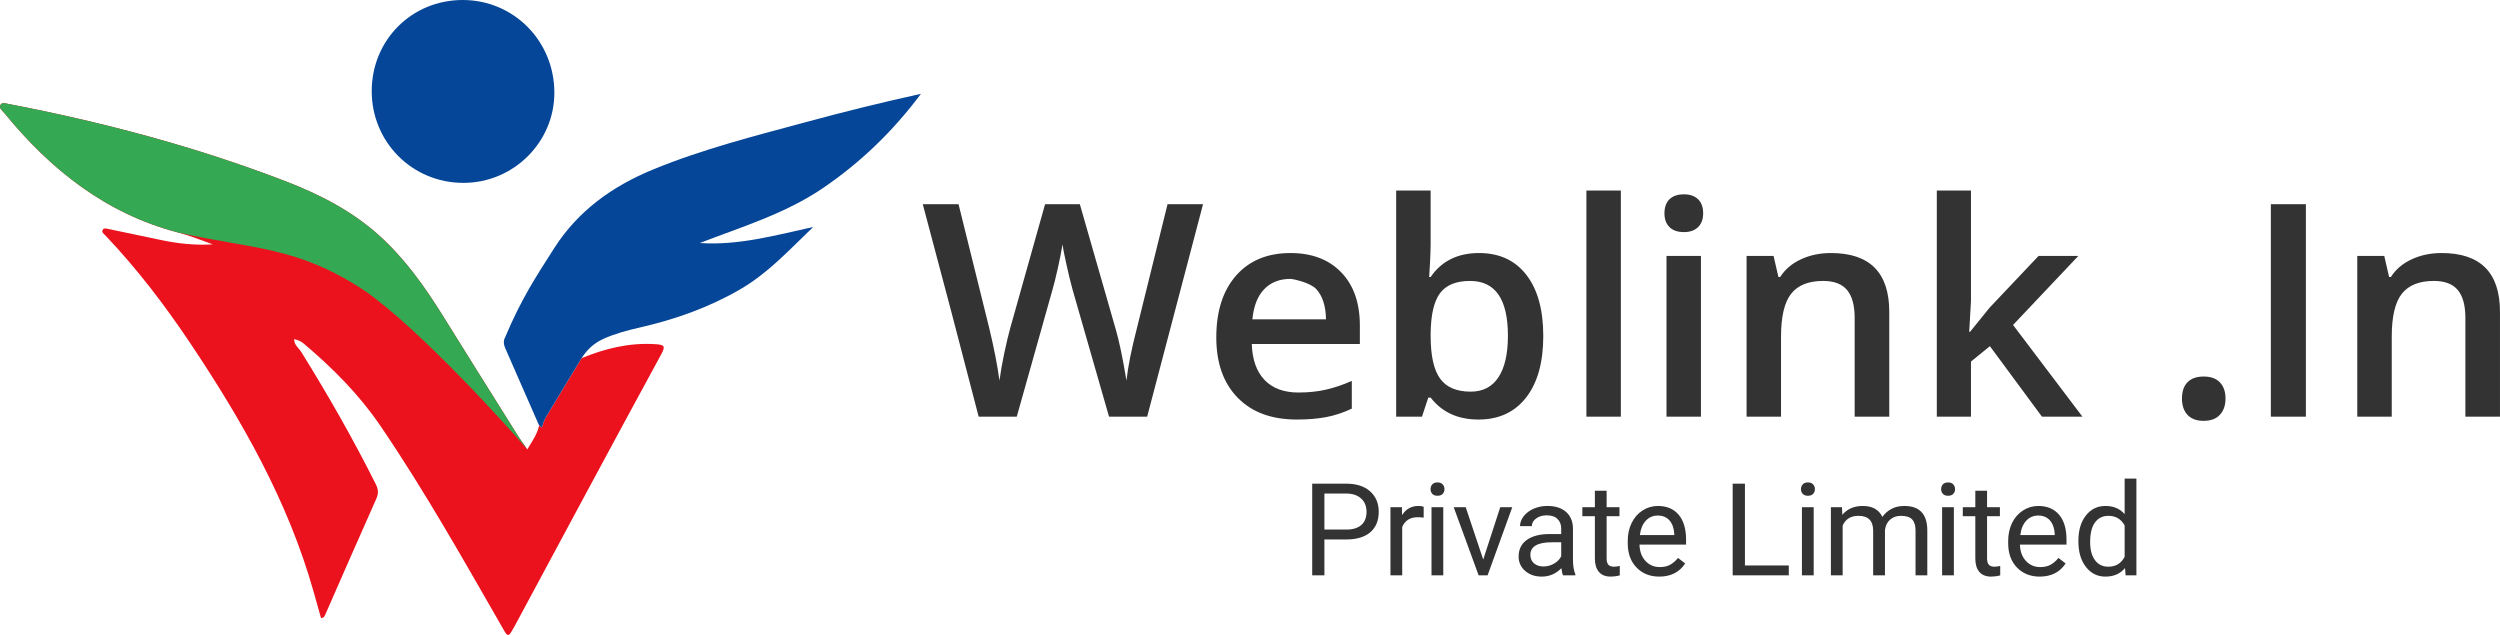 <svg width="126" height="32" viewBox="0 0 126 32" fill="none" xmlns="http://www.w3.org/2000/svg">
<path fill-rule="evenodd" clip-rule="evenodd" d="M107.13 28.997L107.101 28.63C106.864 28.917 106.535 29.061 106.112 29.061C105.71 29.061 105.383 28.898 105.13 28.572C104.877 28.247 104.751 27.821 104.751 27.297V27.252C104.751 26.725 104.877 26.302 105.129 25.981C105.38 25.66 105.71 25.5 106.118 25.5C106.524 25.5 106.845 25.638 107.082 25.913V24.123H107.675V28.997H107.13ZM107.082 26.484C106.905 26.16 106.633 25.998 106.265 25.998C105.975 25.998 105.749 26.11 105.587 26.332C105.424 26.554 105.343 26.883 105.343 27.319C105.343 27.708 105.424 28.013 105.587 28.233C105.749 28.453 105.973 28.562 106.259 28.562C106.635 28.562 106.909 28.396 107.082 28.061V26.484ZM102.104 28.269C102.295 28.478 102.538 28.581 102.833 28.581C103.042 28.581 103.219 28.54 103.364 28.455C103.51 28.37 103.637 28.258 103.745 28.119L104.108 28.398C103.817 28.84 103.382 29.061 102.801 29.061C102.331 29.061 101.949 28.908 101.654 28.602C101.359 28.297 101.212 27.888 101.212 27.376V27.268C101.212 26.927 101.278 26.623 101.409 26.356C101.54 26.088 101.724 25.878 101.96 25.727C102.188 25.579 102.455 25.5 102.727 25.5C103.178 25.5 103.528 25.648 103.778 25.942C104.028 26.235 104.152 26.657 104.152 27.205V27.449H101.805C101.813 27.787 101.913 28.061 102.104 28.269ZM103.56 26.967V26.922C103.543 26.624 103.461 26.393 103.317 26.229C103.171 26.065 102.975 25.983 102.727 25.983C102.488 25.983 102.287 26.069 102.125 26.241C101.963 26.414 101.862 26.655 101.824 26.967H103.56ZM100.357 29.061C100.092 29.061 99.892 28.982 99.758 28.823C99.623 28.664 99.556 28.439 99.556 28.147V26.018H98.925V25.564H99.556V24.733H100.148V25.564H100.795V26.018H100.148V28.15C100.148 28.288 100.177 28.391 100.235 28.46C100.293 28.529 100.39 28.562 100.529 28.562C100.598 28.562 100.692 28.55 100.811 28.524V28.998C100.663 29.039 100.51 29.06 100.357 29.061ZM98.183 24.987C98.067 24.987 97.981 24.955 97.922 24.891C97.862 24.826 97.831 24.741 97.834 24.653C97.834 24.558 97.863 24.478 97.922 24.412C97.981 24.347 98.067 24.314 98.183 24.314C98.298 24.314 98.386 24.347 98.445 24.412C98.505 24.478 98.538 24.564 98.535 24.653C98.538 24.741 98.506 24.827 98.445 24.891C98.386 24.955 98.298 24.987 98.183 24.987ZM96.543 26.732C96.543 26.486 96.487 26.303 96.374 26.181C96.26 26.059 96.07 25.998 95.803 25.998C95.583 25.998 95.401 26.064 95.256 26.194C95.111 26.324 95.026 26.499 95.002 26.719V28.997H94.407V26.748C94.407 26.248 94.16 25.998 93.667 25.998C93.278 25.998 93.012 26.162 92.87 26.49V28.997H92.277V25.564H92.837L92.853 25.945C93.107 25.648 93.45 25.5 93.882 25.5C94.366 25.5 94.696 25.684 94.871 26.052C94.986 25.887 95.137 25.755 95.321 25.653C95.506 25.551 95.724 25.5 95.976 25.5C96.736 25.5 97.123 25.899 97.136 26.697V28.997H96.543V26.732ZM91.119 24.987C91.003 24.987 90.916 24.955 90.858 24.891C90.798 24.826 90.767 24.741 90.769 24.653C90.769 24.558 90.799 24.478 90.858 24.412C90.916 24.347 91.003 24.314 91.119 24.314C91.234 24.314 91.322 24.347 91.381 24.412C91.441 24.478 91.473 24.564 91.471 24.653C91.474 24.741 91.441 24.827 91.381 24.891C91.322 24.955 91.234 24.987 91.119 24.987ZM87.327 24.377H87.945V28.499H90.155V28.997H87.327V24.377ZM82.93 28.269C83.121 28.478 83.364 28.581 83.658 28.581C83.868 28.581 84.045 28.54 84.19 28.455C84.336 28.37 84.463 28.258 84.571 28.119L84.933 28.398C84.643 28.84 84.207 29.061 83.627 29.061C83.157 29.061 82.774 28.908 82.48 28.602C82.185 28.297 82.038 27.888 82.038 27.376V27.268C82.038 26.927 82.103 26.623 82.235 26.356C82.366 26.088 82.55 25.878 82.786 25.727C83.013 25.579 83.28 25.5 83.553 25.5C84.004 25.5 84.354 25.648 84.603 25.942C84.853 26.235 84.978 26.657 84.978 27.205V27.449H82.631C82.639 27.787 82.739 28.061 82.93 28.269ZM84.385 26.967V26.922C84.368 26.624 84.287 26.393 84.142 26.229C83.997 26.065 83.801 25.983 83.553 25.983C83.314 25.983 83.113 26.069 82.951 26.241C82.788 26.414 82.688 26.655 82.65 26.967H84.385ZM81.182 29.061C80.918 29.061 80.718 28.982 80.584 28.823C80.449 28.664 80.382 28.439 80.382 28.147V26.018H79.75V25.564H80.382V24.733H80.974V25.564H81.621V26.018H80.974V28.15C80.974 28.288 81.003 28.391 81.06 28.46C81.118 28.529 81.216 28.562 81.355 28.562C81.424 28.562 81.517 28.55 81.637 28.524V28.998C81.489 29.039 81.336 29.06 81.182 29.061ZM78.694 28.636C78.419 28.919 78.09 29.061 77.708 29.061C77.366 29.061 77.086 28.965 76.867 28.773C76.761 28.684 76.677 28.572 76.62 28.446C76.563 28.32 76.535 28.183 76.539 28.046C76.539 27.688 76.676 27.41 76.951 27.212C77.224 27.015 77.611 26.916 78.108 26.916H78.685V26.646C78.685 26.441 78.623 26.277 78.499 26.156C78.375 26.034 78.192 25.973 77.951 25.973C77.74 25.973 77.562 26.026 77.42 26.132C77.276 26.238 77.205 26.366 77.205 26.516H76.609C76.609 26.344 76.67 26.179 76.793 26.019C76.916 25.86 77.083 25.733 77.293 25.64C77.512 25.545 77.748 25.498 77.986 25.5C78.385 25.5 78.698 25.599 78.925 25.797C79.151 25.995 79.269 26.267 79.277 26.614V28.195C79.277 28.51 79.317 28.761 79.399 28.947V28.997H78.778C78.743 28.93 78.716 28.809 78.694 28.636ZM78.685 27.331H78.22C77.494 27.331 77.131 27.542 77.131 27.963C77.131 28.147 77.193 28.291 77.317 28.395C77.441 28.498 77.6 28.55 77.794 28.55C77.98 28.55 78.156 28.503 78.323 28.407C78.489 28.312 78.61 28.188 78.685 28.036V27.331ZM74.523 28.997L73.267 25.564H73.873L74.754 28.201L75.612 25.564H76.218L74.975 28.997H74.523ZM72.449 24.987C72.334 24.987 72.247 24.955 72.188 24.891C72.129 24.826 72.097 24.741 72.1 24.653C72.1 24.558 72.129 24.478 72.188 24.412C72.247 24.347 72.334 24.314 72.449 24.314C72.564 24.314 72.652 24.347 72.711 24.412C72.772 24.478 72.804 24.564 72.801 24.653C72.804 24.741 72.772 24.827 72.711 24.891C72.652 24.955 72.564 24.987 72.449 24.987ZM70.671 26.56V28.997H70.079V25.564H70.655L70.664 25.96C70.859 25.654 71.134 25.5 71.491 25.5C71.606 25.5 71.694 25.515 71.753 25.545V26.091C71.657 26.075 71.56 26.068 71.462 26.068C71.073 26.068 70.81 26.232 70.671 26.56ZM67.848 27.189H66.75V28.997H66.135V24.377H67.854C68.365 24.377 68.765 24.506 69.054 24.764C69.343 25.023 69.488 25.364 69.488 25.79C69.488 26.238 69.346 26.583 69.064 26.825C68.781 27.068 68.376 27.189 67.848 27.189ZM68.61 25.133C68.435 24.968 68.195 24.882 67.89 24.875H66.75V26.69H67.854C68.183 26.69 68.435 26.614 68.61 26.46C68.785 26.306 68.873 26.084 68.873 25.794C68.873 25.518 68.785 25.298 68.61 25.133ZM72.741 28.997H72.148V25.564H72.741V28.997ZM91.41 28.997H90.817V25.564H91.41V28.997ZM98.475 28.997H97.882V25.564H98.475V28.997ZM124.255 20.999V16.019C124.255 15.394 124.128 14.928 123.874 14.62C123.62 14.313 123.217 14.159 122.665 14.159C121.931 14.159 121.394 14.374 121.054 14.803C120.714 15.233 120.544 15.953 120.544 16.964V20.999H118.807V12.899H120.167L120.411 13.961H120.5C120.746 13.576 121.096 13.278 121.55 13.068C122.003 12.858 122.505 12.753 123.057 12.753C125.018 12.753 125.999 13.741 125.999 15.719V20.999H124.255ZM114.451 10.292H116.217V20.999H114.451V10.292ZM111.064 21.211C110.71 21.211 110.439 21.111 110.252 20.911C110.064 20.711 109.971 20.435 109.971 20.083C109.971 19.727 110.064 19.453 110.252 19.263C110.439 19.073 110.71 18.977 111.064 18.977C111.424 18.977 111.698 19.076 111.885 19.274C112.072 19.472 112.166 19.742 112.166 20.083C112.166 20.43 112.071 20.705 111.881 20.907C111.692 21.11 111.419 21.211 111.064 21.211ZM102.914 20.999L100.291 17.447L99.337 18.223V20.999H97.615V9.604H99.337V15.162L99.248 16.722H99.293L100.275 15.507L102.744 12.899H104.748L101.458 16.378L104.954 20.999H102.914ZM93.475 16.019C93.475 15.394 93.348 14.928 93.094 14.62C92.84 14.313 92.438 14.159 91.886 14.159C91.151 14.159 90.615 14.374 90.275 14.803C89.934 15.233 89.764 15.953 89.764 16.964V20.999H88.028V12.899H89.388L89.632 13.961H89.72C89.967 13.576 90.316 13.278 90.77 13.068C91.223 12.858 91.726 12.753 92.278 12.753C94.239 12.753 95.219 13.741 95.219 15.719V20.999H93.475V16.019ZM84.87 11.698C84.555 11.698 84.312 11.614 84.142 11.446C83.972 11.277 83.888 11.047 83.888 10.754C83.888 10.446 83.972 10.209 84.142 10.043C84.312 9.877 84.555 9.794 84.87 9.794C85.176 9.794 85.414 9.877 85.584 10.043C85.754 10.209 85.839 10.446 85.839 10.754C85.839 11.047 85.754 11.277 85.584 11.446C85.414 11.614 85.176 11.698 84.87 11.698ZM79.954 9.604H81.691V20.999H79.954V9.604ZM74.514 21.145C73.479 21.145 72.676 20.777 72.104 20.039H71.986L71.668 20.999H70.367V9.604H72.104V12.314C72.104 12.514 72.094 12.812 72.075 13.207C72.064 13.459 72.049 13.71 72.03 13.961H72.104C72.656 13.156 73.469 12.753 74.543 12.753C75.563 12.753 76.358 13.119 76.927 13.851C77.496 14.584 77.781 15.612 77.781 16.934C77.781 18.263 77.492 19.296 76.916 20.036C76.339 20.775 75.539 21.145 74.514 21.145ZM74.093 14.159C73.393 14.159 72.888 14.363 72.581 14.771C72.273 15.178 72.114 15.861 72.104 16.817V16.934C72.104 17.921 72.262 18.635 72.577 19.076C72.893 19.518 73.407 19.739 74.122 19.739C74.738 19.739 75.205 19.497 75.522 19.014C75.84 18.531 75.999 17.833 75.999 16.92C75.999 15.079 75.364 14.159 74.093 14.159ZM63.733 19.149C64.137 19.572 64.706 19.783 65.44 19.783C65.923 19.783 66.373 19.738 66.79 19.647C67.206 19.557 67.653 19.407 68.131 19.197V20.596C67.707 20.796 67.279 20.938 66.845 21.021C66.411 21.104 65.916 21.145 65.359 21.145C64.088 21.145 63.093 20.778 62.377 20.043C61.66 19.308 61.301 18.297 61.301 17.008C61.301 15.685 61.634 14.645 62.299 13.888C62.964 13.132 63.878 12.753 65.041 12.753C66.121 12.753 66.973 13.078 67.599 13.727C68.225 14.376 68.537 15.27 68.537 16.407V17.337H63.09C63.115 18.123 63.329 18.728 63.733 19.149ZM66.83 16.093C66.82 15.424 66.657 14.917 66.342 14.573C66.027 14.229 65.139 14.056 65.041 14.056C64.489 14.056 64.047 14.23 63.715 14.576C63.382 14.923 63.183 15.429 63.12 16.093H66.83ZM55.895 20.999L54.062 14.613C53.953 14.214 53.855 13.812 53.766 13.408C53.648 12.883 53.576 12.518 53.552 12.314C53.484 12.721 53.404 13.127 53.312 13.529C53.201 14.027 53.108 14.398 53.034 14.642L51.245 20.999H49.324L47.927 15.638L46.508 10.292H48.311L49.856 16.531C50.097 17.532 50.27 18.416 50.373 19.183C50.427 18.768 50.509 18.304 50.617 17.791C50.726 17.279 50.824 16.864 50.913 16.546L52.672 10.292H54.424L56.227 16.575C56.4 17.157 56.582 18.026 56.774 19.183C56.848 18.485 57.026 17.596 57.306 16.517L58.844 10.292H60.633L57.817 20.999H55.895ZM85.728 20.999H83.991V12.899H85.728V20.999Z" fill="#333333"/>
<path fill-rule="evenodd" clip-rule="evenodd" d="M29.312 18.052C30.507 17.558 31.734 17.261 33.045 17.347C33.469 17.375 33.553 17.439 33.34 17.83C31.963 20.356 30.599 22.89 29.235 25.422C28.131 27.47 27.032 29.521 25.93 31.571C25.884 31.657 25.834 31.74 25.785 31.823C25.669 32.02 25.589 32.098 25.433 31.826C23.419 28.326 21.446 24.801 19.17 21.458C18.099 19.883 16.764 18.546 15.311 17.319C15.173 17.202 15.004 17.124 14.824 17.093C14.822 17.391 15.058 17.538 15.185 17.742C16.534 19.912 17.802 22.127 18.944 24.412C19.071 24.667 19.084 24.872 18.966 25.137C18.098 27.083 17.245 29.037 16.388 30.988C16.356 31.062 16.328 31.14 16.179 31.15L15.81 29.837C14.524 25.274 12.211 21.216 9.596 17.307C8.309 15.383 6.908 13.547 5.31 11.865C5.234 11.785 5.106 11.71 5.175 11.587C5.241 11.471 5.385 11.524 5.487 11.545C6.359 11.723 7.228 11.907 8.098 12.093C8.956 12.276 9.823 12.373 10.724 12.315C10.147 12.115 9.58 11.876 8.991 11.723C5.335 10.769 2.556 8.556 0.221 5.699C0.124 5.58 -0.061 5.46 0.02 5.293C0.092 5.144 0.288 5.213 0.42 5.238C5.184 6.154 9.859 7.391 14.389 9.135C16.087 9.789 17.701 10.611 19.075 11.839C20.394 13.018 21.401 14.438 22.327 15.927C23.581 17.945 24.845 19.959 26.108 21.973C26.242 22.187 26.396 22.391 26.576 22.65C26.829 22.228 27.078 21.878 27.172 21.446C27.226 21.379 27.283 21.696 27.346 21.441C27.384 21.288 27.448 21.135 27.529 20.999C28.119 20.014 28.716 19.034 29.312 18.052Z" fill="#EB121D"/>
<path fill-rule="evenodd" clip-rule="evenodd" d="M18.374 14.649C14.968 12.4 12.739 12.566 8.991 11.723C5.335 10.769 2.556 8.556 0.221 5.699C0.124 5.58 -0.061 5.46 0.02 5.293C0.092 5.144 0.288 5.213 0.42 5.238C5.184 6.154 9.859 7.391 14.389 9.135C16.087 9.789 17.701 10.611 19.075 11.839C20.394 13.018 21.401 14.438 22.327 15.927C23.581 17.945 24.845 19.959 26.108 21.973C26.242 22.187 26.396 22.391 26.576 22.65C25.723 21.648 21.195 16.608 18.374 14.649Z" fill="#34A853"/>
<path fill-rule="evenodd" clip-rule="evenodd" d="M41.456 9.493C39.564 10.775 37.386 11.431 35.272 12.248C37.204 12.379 39.044 11.871 40.985 11.44C39.781 12.594 38.712 13.765 37.319 14.574C35.738 15.493 34.041 16.096 32.265 16.502C31.634 16.646 31.009 16.81 30.417 17.076C29.946 17.288 29.585 17.619 29.312 18.052C28.716 19.034 28.119 20.014 27.529 20.999C27.447 21.137 27.385 21.286 27.346 21.441C27.283 21.696 27.226 21.379 27.172 21.446L25.468 17.558C25.387 17.372 25.357 17.186 25.459 16.999C26.279 15.05 27.011 13.951 27.931 12.508C29.13 10.629 30.854 9.392 32.894 8.551C35.425 7.508 38.074 6.843 40.707 6.131C42.598 5.617 44.502 5.149 46.416 4.729C44.976 6.653 43.347 8.21 41.456 9.493ZM23.361 9.217C20.776 9.221 18.72 7.154 18.735 4.567C18.749 2.001 20.762 -0.002 23.326 1.4962e-06C25.895 0.003 27.938 2.071 27.94 4.671C27.942 7.167 25.881 9.214 23.361 9.217Z" fill="#054698"/>
</svg>
